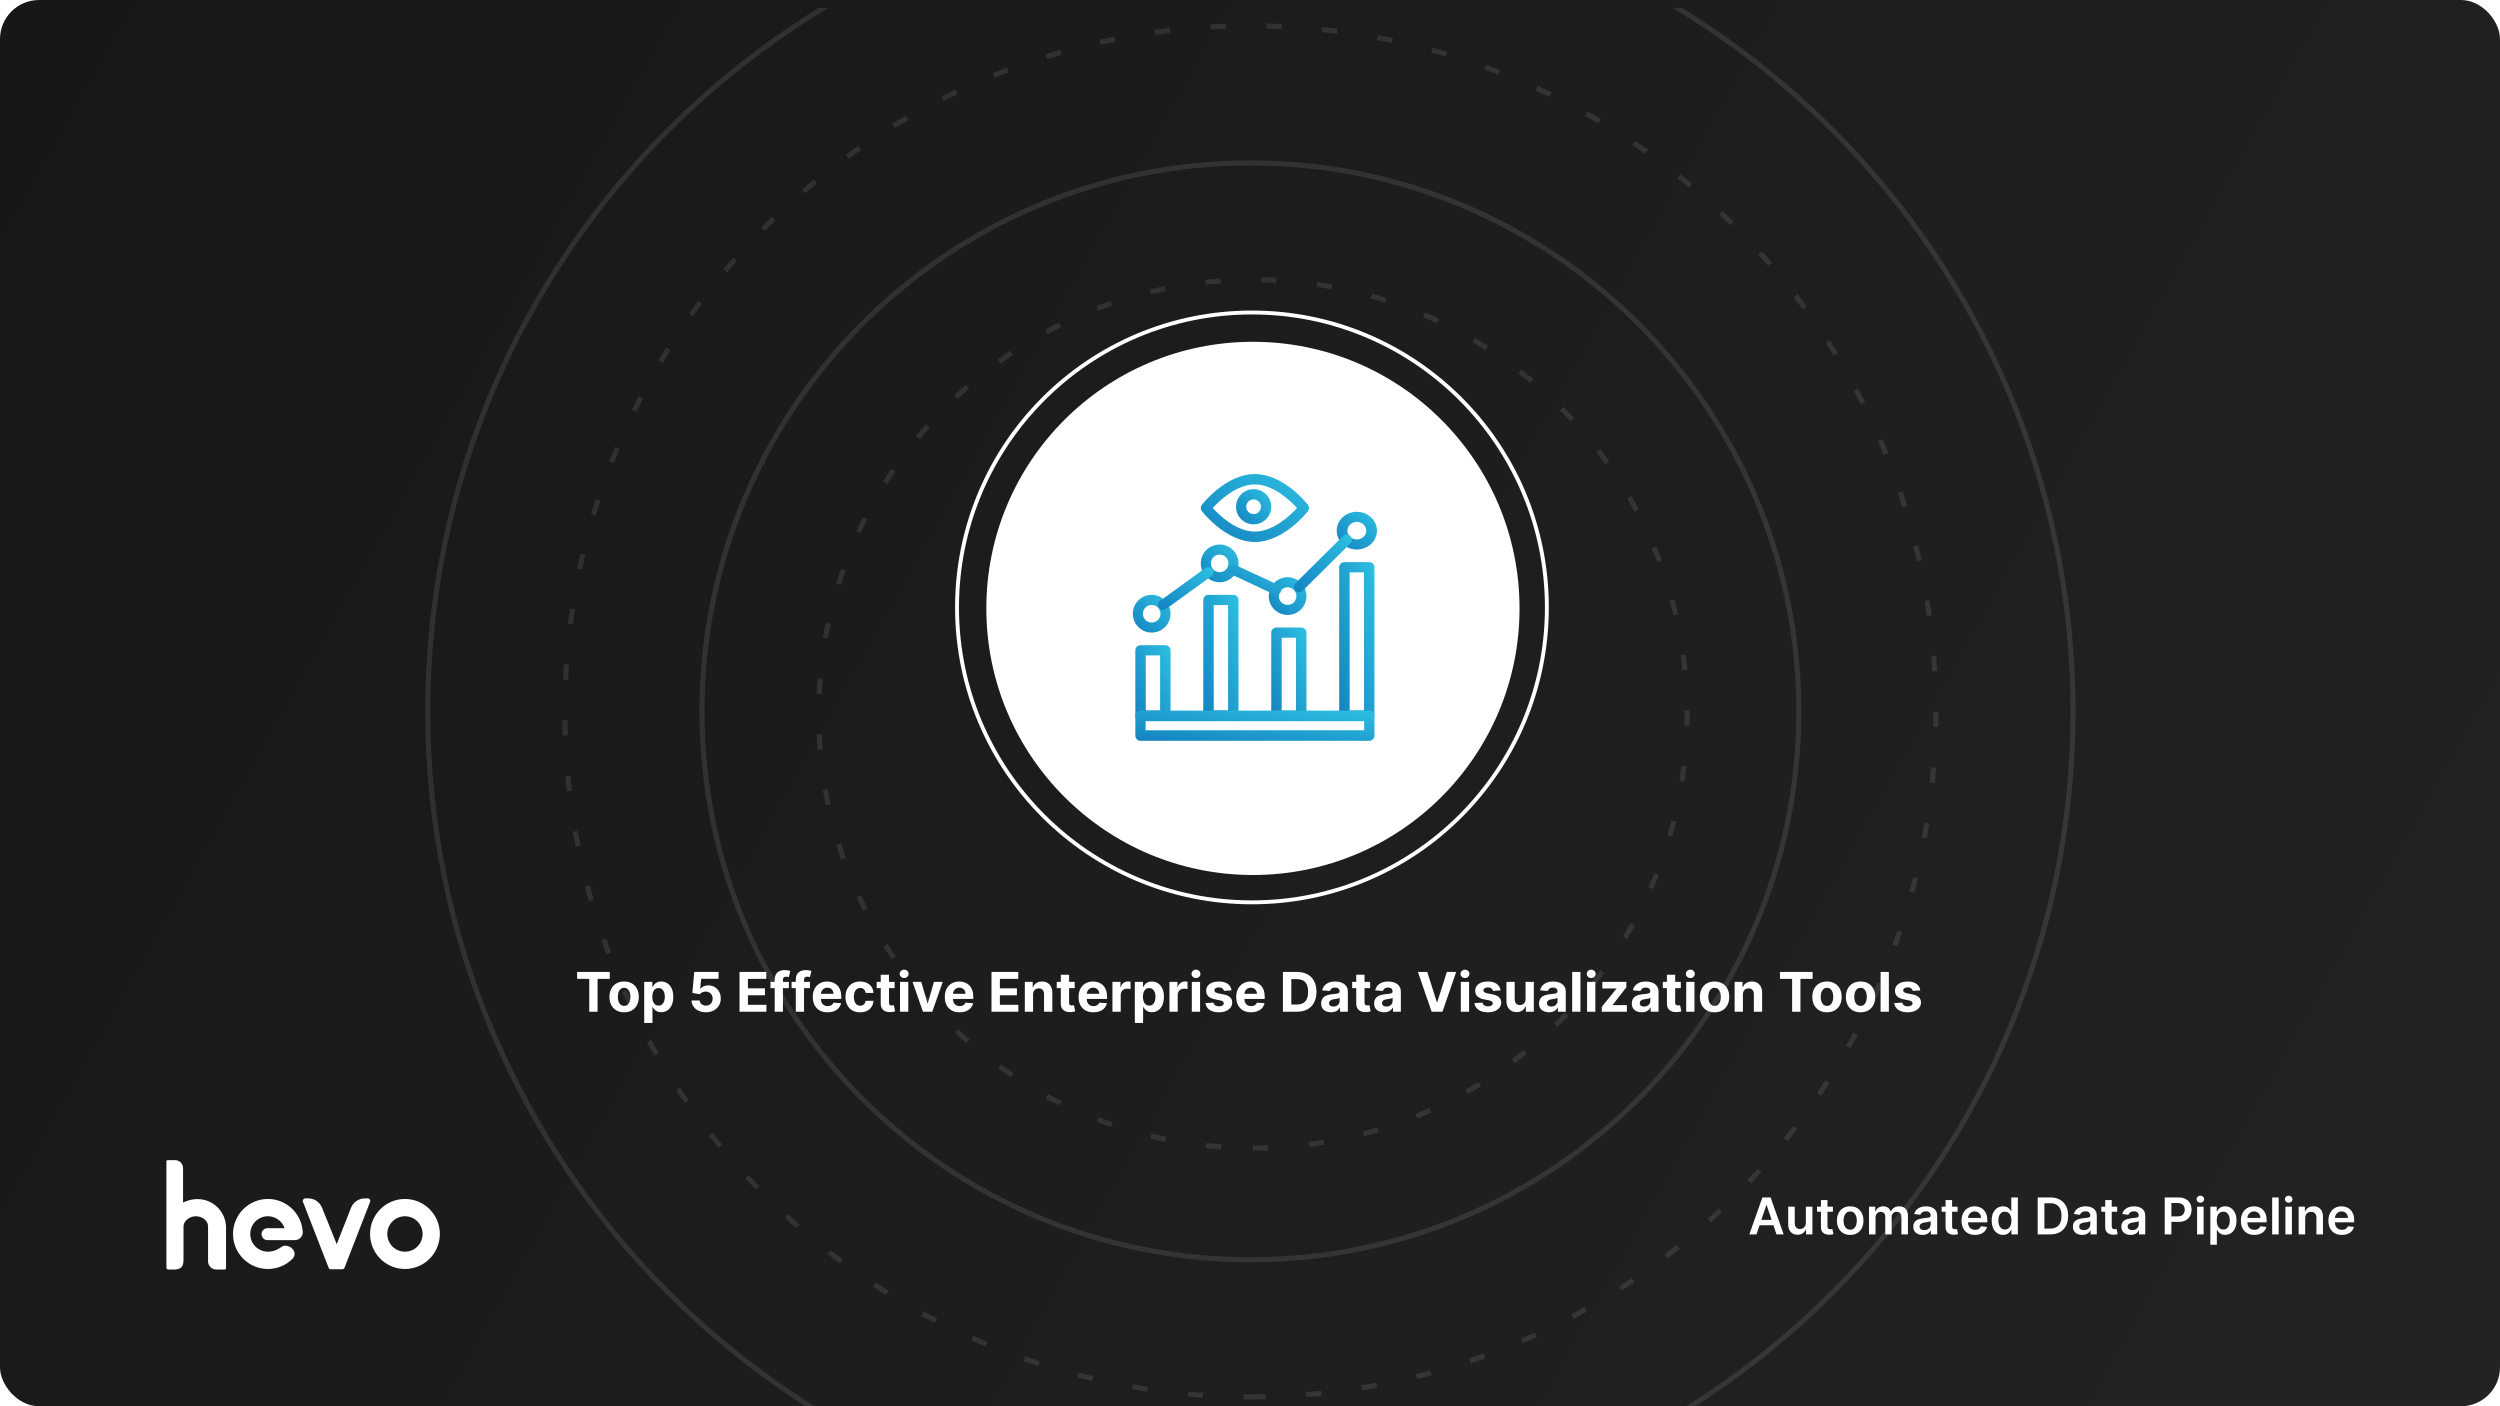 <?xml version="1.0"?>
<svg xmlns="http://www.w3.org/2000/svg" width="1280" height="720" viewBox="0 0 1280 720" fill="none">
<g clip-path="url(#clip0_21519_6229)">
<rect width="1280" height="720" rx="20" fill="white"/>
<rect width="1280" height="720" fill="url(#paint0_linear_21519_6229)"/>
<g clip-path="url(#clip1_21519_6229)" filter="url(#filter0_d_21519_6229)">
<path opacity="0.1" d="M640.2 781.4C872.822 781.4 1061.4 592.822 1061.4 360.2C1061.4 127.578 872.822 -61 640.2 -61C407.578 -61 219 127.578 219 360.2C219 592.822 407.578 781.4 640.2 781.4Z" stroke="white" stroke-width="2.6"/>
<path opacity="0.1" fill-rule="evenodd" clip-rule="evenodd" d="M640.2 711.2C834.052 711.2 991.2 554.052 991.2 360.2C991.2 166.348 834.052 9.2 640.2 9.2C446.348 9.2 289.2 166.348 289.2 360.2C289.2 554.052 446.348 711.2 640.2 711.2Z" stroke="white" stroke-width="2.6" stroke-dasharray="7.8 20.8"/>
<path opacity="0.1" d="M640.2 641C795.282 641 921 515.281 921 360.2C921 205.118 795.282 79.4 640.2 79.4C485.119 79.4 359.4 205.118 359.4 360.2C359.4 515.281 485.119 641 640.2 641Z" stroke="white" stroke-width="2.6"/>
<path opacity="0.1" fill-rule="evenodd" clip-rule="evenodd" d="M641.5 583.8C764.273 583.8 863.8 484.273 863.8 361.5C863.8 238.727 764.273 139.2 641.5 139.2C518.727 139.2 419.2 238.727 419.2 361.5C419.2 484.273 518.727 583.8 641.5 583.8Z" stroke="white" stroke-width="2.6" stroke-dasharray="7.8 20.8"/>
</g>
<circle cx="641" cy="311" r="151" stroke="white" stroke-width="2"/>
<circle cx="641.5" cy="311.5" r="136.5" fill="white"/>
<path d="M295.471 501.186V497.636H312.195V501.186H305.961V518H301.705V501.186H295.471ZM319.556 518.298C318.011 518.298 316.676 517.97 315.549 517.314C314.428 516.651 313.563 515.73 312.953 514.55C312.344 513.363 312.039 511.988 312.039 510.423C312.039 508.846 312.344 507.467 312.953 506.287C313.563 505.1 314.428 504.179 315.549 503.523C316.676 502.86 318.011 502.528 319.556 502.528C321.1 502.528 322.433 502.86 323.553 503.523C324.68 504.179 325.548 505.1 326.158 506.287C326.768 507.467 327.073 508.846 327.073 510.423C327.073 511.988 326.768 513.363 326.158 514.55C325.548 515.73 324.68 516.651 323.553 517.314C322.433 517.97 321.1 518.298 319.556 518.298ZM319.576 515.017C320.278 515.017 320.865 514.818 321.336 514.42C321.806 514.016 322.161 513.466 322.4 512.77C322.645 512.074 322.767 511.282 322.767 510.393C322.767 509.505 322.645 508.713 322.4 508.017C322.161 507.321 321.806 506.771 321.336 506.366C320.865 505.962 320.278 505.76 319.576 505.76C318.866 505.76 318.27 505.962 317.786 506.366C317.309 506.771 316.947 507.321 316.702 508.017C316.463 508.713 316.344 509.505 316.344 510.393C316.344 511.282 316.463 512.074 316.702 512.77C316.947 513.466 317.309 514.016 317.786 514.42C318.27 514.818 318.866 515.017 319.576 515.017ZM329.827 523.727V502.727H334.003V505.293H334.192C334.378 504.882 334.646 504.464 334.998 504.04C335.355 503.609 335.819 503.251 336.39 502.966C336.966 502.674 337.682 502.528 338.537 502.528C339.651 502.528 340.678 502.82 341.62 503.403C342.561 503.98 343.313 504.852 343.877 506.018C344.44 507.179 344.722 508.634 344.722 510.384C344.722 512.087 344.447 513.526 343.897 514.699C343.353 515.866 342.611 516.75 341.669 517.354C340.735 517.95 339.687 518.249 338.527 518.249C337.705 518.249 337.006 518.113 336.429 517.841C335.859 517.569 335.392 517.228 335.027 516.817C334.663 516.399 334.384 515.978 334.192 515.554H334.063V523.727H329.827ZM333.973 510.364C333.973 511.272 334.099 512.064 334.351 512.74C334.603 513.416 334.968 513.943 335.445 514.321C335.922 514.692 336.502 514.878 337.185 514.878C337.874 514.878 338.458 514.689 338.935 514.311C339.412 513.927 339.774 513.396 340.019 512.72C340.271 512.037 340.397 511.252 340.397 510.364C340.397 509.482 340.274 508.706 340.029 508.037C339.783 507.367 339.422 506.844 338.945 506.466C338.468 506.088 337.881 505.899 337.185 505.899C336.496 505.899 335.912 506.081 335.435 506.446C334.964 506.811 334.603 507.328 334.351 507.997C334.099 508.667 333.973 509.455 333.973 510.364ZM361.424 518.278C360.019 518.278 358.766 518.02 357.665 517.503C356.572 516.986 355.703 516.273 355.06 515.365C354.417 514.457 354.083 513.416 354.056 512.243H358.232C358.279 513.032 358.61 513.671 359.227 514.162C359.843 514.652 360.576 514.898 361.424 514.898C362.1 514.898 362.697 514.749 363.214 514.45C363.737 514.145 364.145 513.724 364.437 513.188C364.735 512.644 364.884 512.021 364.884 511.318C364.884 510.602 364.732 509.973 364.427 509.429C364.129 508.885 363.714 508.461 363.184 508.156C362.654 507.851 362.047 507.696 361.364 507.689C360.768 507.689 360.188 507.812 359.624 508.057C359.067 508.302 358.633 508.637 358.322 509.061L354.494 508.375L355.458 497.636H367.907V501.156H359.008L358.481 506.257H358.6C358.958 505.753 359.498 505.336 360.221 505.004C360.943 504.673 361.752 504.507 362.647 504.507C363.873 504.507 364.967 504.795 365.928 505.372C366.889 505.949 367.648 506.741 368.205 507.749C368.762 508.75 369.037 509.903 369.031 511.209C369.037 512.581 368.719 513.801 368.076 514.868C367.44 515.929 366.548 516.764 365.401 517.374C364.261 517.977 362.935 518.278 361.424 518.278ZM378.633 518V497.636H392.355V501.186H382.939V506.038H391.649V509.588H382.939V514.45H392.395V518H378.633ZM403.911 502.727V505.909H394.485V502.727H403.911ZM396.643 518V501.624C396.643 500.517 396.858 499.598 397.289 498.869C397.727 498.14 398.323 497.593 399.079 497.229C399.835 496.864 400.693 496.682 401.654 496.682C402.304 496.682 402.897 496.732 403.434 496.831C403.978 496.93 404.382 497.02 404.647 497.099L403.891 500.281C403.726 500.228 403.52 500.179 403.275 500.132C403.036 500.086 402.791 500.062 402.539 500.062C401.916 500.062 401.482 500.208 401.237 500.5C400.991 500.785 400.869 501.186 400.869 501.703V518H396.643ZM414.712 502.727V505.909H405.286V502.727H414.712ZM407.444 518V501.624C407.444 500.517 407.659 499.598 408.09 498.869C408.527 498.14 409.124 497.593 409.88 497.229C410.635 496.864 411.494 496.682 412.455 496.682C413.105 496.682 413.698 496.732 414.235 496.831C414.778 496.93 415.183 497.02 415.448 497.099L414.692 500.281C414.526 500.228 414.321 500.179 414.076 500.132C413.837 500.086 413.592 500.062 413.34 500.062C412.717 500.062 412.283 500.208 412.037 500.5C411.792 500.785 411.669 501.186 411.669 501.703V518H407.444ZM423.713 518.298C422.142 518.298 420.79 517.98 419.656 517.344C418.529 516.701 417.661 515.793 417.051 514.619C416.441 513.439 416.136 512.044 416.136 510.433C416.136 508.862 416.441 507.483 417.051 506.297C417.661 505.11 418.519 504.186 419.626 503.523C420.74 502.86 422.046 502.528 423.544 502.528C424.552 502.528 425.49 502.691 426.358 503.016C427.233 503.334 427.995 503.814 428.645 504.457C429.301 505.1 429.812 505.909 430.176 506.884C430.541 507.851 430.723 508.985 430.723 510.284V511.447H417.827V508.822H426.736C426.736 508.213 426.603 507.672 426.338 507.202C426.073 506.731 425.705 506.363 425.234 506.098C424.77 505.826 424.23 505.69 423.614 505.69C422.971 505.69 422.401 505.839 421.903 506.138C421.413 506.429 421.028 506.824 420.75 507.321C420.472 507.812 420.329 508.358 420.322 508.962V511.457C420.322 512.213 420.462 512.866 420.74 513.416C421.025 513.966 421.426 514.391 421.943 514.689C422.46 514.987 423.073 515.136 423.783 515.136C424.253 515.136 424.684 515.07 425.075 514.938C425.466 514.805 425.801 514.606 426.08 514.341C426.358 514.076 426.57 513.751 426.716 513.366L430.634 513.625C430.435 514.566 430.027 515.388 429.411 516.091C428.801 516.787 428.012 517.33 427.044 517.722C426.083 518.106 424.973 518.298 423.713 518.298ZM440.388 518.298C438.823 518.298 437.478 517.967 436.351 517.304C435.231 516.634 434.369 515.706 433.766 514.52C433.169 513.333 432.871 511.968 432.871 510.423C432.871 508.859 433.172 507.487 433.776 506.307C434.385 505.12 435.25 504.196 436.371 503.533C437.491 502.863 438.823 502.528 440.368 502.528C441.7 502.528 442.867 502.77 443.868 503.254C444.869 503.738 445.661 504.418 446.244 505.293C446.828 506.168 447.149 507.195 447.209 508.375H443.212C443.099 507.613 442.801 507 442.317 506.536C441.839 506.065 441.213 505.83 440.438 505.83C439.781 505.83 439.208 506.009 438.717 506.366C438.233 506.718 437.856 507.232 437.584 507.908C437.312 508.584 437.176 509.402 437.176 510.364C437.176 511.338 437.309 512.167 437.574 512.849C437.846 513.532 438.227 514.053 438.717 514.411C439.208 514.768 439.781 514.947 440.438 514.947C440.921 514.947 441.356 514.848 441.74 514.649C442.131 514.45 442.453 514.162 442.705 513.784C442.963 513.4 443.132 512.939 443.212 512.402H447.209C447.143 513.569 446.824 514.596 446.254 515.484C445.691 516.366 444.912 517.055 443.918 517.553C442.923 518.05 441.747 518.298 440.388 518.298ZM458.044 502.727V505.909H448.847V502.727H458.044ZM450.935 499.068H455.171V513.307C455.171 513.698 455.23 514.003 455.35 514.222C455.469 514.434 455.635 514.583 455.847 514.669C456.066 514.755 456.318 514.798 456.603 514.798C456.801 514.798 457 514.782 457.199 514.749C457.398 514.709 457.551 514.679 457.657 514.659L458.323 517.811C458.111 517.877 457.812 517.954 457.428 518.04C457.043 518.133 456.576 518.189 456.026 518.209C455.005 518.249 454.11 518.113 453.341 517.801C452.579 517.49 451.986 517.006 451.561 516.349C451.137 515.693 450.928 514.865 450.935 513.864V499.068ZM460.804 518V502.727H465.039V518H460.804ZM462.931 500.759C462.302 500.759 461.761 500.55 461.311 500.132C460.867 499.708 460.645 499.201 460.645 498.611C460.645 498.027 460.867 497.527 461.311 497.109C461.761 496.685 462.302 496.473 462.931 496.473C463.561 496.473 464.098 496.685 464.542 497.109C464.993 497.527 465.218 498.027 465.218 498.611C465.218 499.201 464.993 499.708 464.542 500.132C464.098 500.55 463.561 500.759 462.931 500.759ZM482.671 502.727L477.332 518H472.559L467.219 502.727H471.694L474.866 513.655H475.025L478.187 502.727H482.671ZM491.307 518.298C489.736 518.298 488.384 517.98 487.25 517.344C486.123 516.701 485.255 515.793 484.645 514.619C484.035 513.439 483.73 512.044 483.73 510.433C483.73 508.862 484.035 507.483 484.645 506.297C485.255 505.11 486.113 504.186 487.22 503.523C488.334 502.86 489.64 502.528 491.138 502.528C492.145 502.528 493.083 502.691 493.952 503.016C494.827 503.334 495.589 503.814 496.239 504.457C496.895 505.1 497.405 505.909 497.77 506.884C498.134 507.851 498.317 508.985 498.317 510.284V511.447H485.42V508.822H494.33C494.33 508.213 494.197 507.672 493.932 507.202C493.667 506.731 493.299 506.363 492.828 506.098C492.364 505.826 491.824 505.69 491.207 505.69C490.564 505.69 489.994 505.839 489.497 506.138C489.007 506.429 488.622 506.824 488.344 507.321C488.065 507.812 487.923 508.358 487.916 508.962V511.457C487.916 512.213 488.055 512.866 488.334 513.416C488.619 513.966 489.02 514.391 489.537 514.689C490.054 514.987 490.667 515.136 491.376 515.136C491.847 515.136 492.278 515.07 492.669 514.938C493.06 514.805 493.395 514.606 493.673 514.341C493.952 514.076 494.164 513.751 494.31 513.366L498.227 513.625C498.028 514.566 497.621 515.388 497.004 516.091C496.394 516.787 495.606 517.33 494.638 517.722C493.677 518.106 492.566 518.298 491.307 518.298ZM507.641 518V497.636H521.363V501.186H511.946V506.038H520.657V509.588H511.946V514.45H521.402V518H507.641ZM528.942 509.17V518H524.706V502.727H528.743V505.422H528.922C529.26 504.534 529.827 503.831 530.622 503.314C531.418 502.79 532.382 502.528 533.516 502.528C534.576 502.528 535.501 502.76 536.29 503.224C537.079 503.688 537.692 504.351 538.129 505.213C538.567 506.068 538.786 507.089 538.786 508.276V518H534.55V509.031C534.556 508.097 534.318 507.367 533.834 506.844C533.35 506.313 532.684 506.048 531.835 506.048C531.265 506.048 530.761 506.171 530.324 506.416C529.893 506.661 529.555 507.019 529.31 507.49C529.071 507.954 528.948 508.514 528.942 509.17ZM550.248 502.727V505.909H541.05V502.727H550.248ZM543.138 499.068H547.374V513.307C547.374 513.698 547.434 514.003 547.553 514.222C547.672 514.434 547.838 514.583 548.05 514.669C548.269 514.755 548.521 514.798 548.806 514.798C549.005 514.798 549.203 514.782 549.402 514.749C549.601 514.709 549.754 514.679 549.86 514.659L550.526 517.811C550.314 517.877 550.016 517.954 549.631 518.04C549.247 518.133 548.779 518.189 548.229 518.209C547.208 518.249 546.313 518.113 545.544 517.801C544.782 517.49 544.189 517.006 543.765 516.349C543.34 515.693 543.132 514.865 543.138 513.864V499.068ZM559.803 518.298C558.232 518.298 556.88 517.98 555.746 517.344C554.619 516.701 553.751 515.793 553.141 514.619C552.531 513.439 552.226 512.044 552.226 510.433C552.226 508.862 552.531 507.483 553.141 506.297C553.751 505.11 554.609 504.186 555.716 503.523C556.83 502.86 558.136 502.528 559.634 502.528C560.641 502.528 561.579 502.691 562.448 503.016C563.323 503.334 564.085 503.814 564.735 504.457C565.391 505.1 565.901 505.909 566.266 506.884C566.631 507.851 566.813 508.985 566.813 510.284V511.447H553.917V508.822H562.826C562.826 508.213 562.693 507.672 562.428 507.202C562.163 506.731 561.795 506.363 561.324 506.098C560.86 505.826 560.32 505.69 559.703 505.69C559.06 505.69 558.49 505.839 557.993 506.138C557.503 506.429 557.118 506.824 556.84 507.321C556.561 507.812 556.419 508.358 556.412 508.962V511.457C556.412 512.213 556.551 512.866 556.83 513.416C557.115 513.966 557.516 514.391 558.033 514.689C558.55 514.987 559.163 515.136 559.873 515.136C560.343 515.136 560.774 515.07 561.165 514.938C561.556 514.805 561.891 514.606 562.169 514.341C562.448 514.076 562.66 513.751 562.806 513.366L566.723 513.625C566.525 514.566 566.117 515.388 565.5 516.091C564.891 516.787 564.102 517.33 563.134 517.722C562.173 518.106 561.062 518.298 559.803 518.298ZM569.577 518V502.727H573.684V505.392H573.843C574.121 504.444 574.588 503.728 575.245 503.244C575.901 502.754 576.657 502.509 577.512 502.509C577.724 502.509 577.953 502.522 578.198 502.548C578.443 502.575 578.658 502.611 578.844 502.658V506.416C578.645 506.357 578.37 506.304 578.019 506.257C577.667 506.211 577.346 506.188 577.054 506.188C576.431 506.188 575.874 506.323 575.384 506.595C574.9 506.86 574.516 507.232 574.23 507.709C573.952 508.186 573.813 508.736 573.813 509.359V518H569.577ZM581.034 523.727V502.727H585.21V505.293H585.399C585.585 504.882 585.853 504.464 586.205 504.04C586.563 503.609 587.027 503.251 587.597 502.966C588.173 502.674 588.889 502.528 589.744 502.528C590.858 502.528 591.885 502.82 592.827 503.403C593.768 503.98 594.52 504.852 595.084 506.018C595.647 507.179 595.929 508.634 595.929 510.384C595.929 512.087 595.654 513.526 595.104 514.699C594.56 515.866 593.818 516.75 592.876 517.354C591.942 517.95 590.894 518.249 589.734 518.249C588.912 518.249 588.213 518.113 587.636 517.841C587.066 517.569 586.599 517.228 586.234 516.817C585.87 516.399 585.591 515.978 585.399 515.554H585.27V523.727H581.034ZM585.18 510.364C585.18 511.272 585.306 512.064 585.558 512.74C585.81 513.416 586.175 513.943 586.652 514.321C587.129 514.692 587.709 514.878 588.392 514.878C589.081 514.878 589.665 514.689 590.142 514.311C590.619 513.927 590.981 513.396 591.226 512.72C591.478 512.037 591.604 511.252 591.604 510.364C591.604 509.482 591.481 508.706 591.236 508.037C590.991 507.367 590.629 506.844 590.152 506.466C589.675 506.088 589.088 505.899 588.392 505.899C587.703 505.899 587.119 506.081 586.642 506.446C586.171 506.811 585.81 507.328 585.558 507.997C585.306 508.667 585.18 509.455 585.18 510.364ZM598.753 518V502.727H602.859V505.392H603.018C603.297 504.444 603.764 503.728 604.42 503.244C605.077 502.754 605.832 502.509 606.688 502.509C606.9 502.509 607.128 502.522 607.374 502.548C607.619 502.575 607.834 502.611 608.02 502.658V506.416C607.821 506.357 607.546 506.304 607.195 506.257C606.843 506.211 606.522 506.188 606.23 506.188C605.607 506.188 605.05 506.323 604.56 506.595C604.076 506.86 603.691 507.232 603.406 507.709C603.128 508.186 602.989 508.736 602.989 509.359V518H598.753ZM610.21 518V502.727H614.446V518H610.21ZM612.338 500.759C611.708 500.759 611.168 500.55 610.717 500.132C610.273 499.708 610.051 499.201 610.051 498.611C610.051 498.027 610.273 497.527 610.717 497.109C611.168 496.685 611.708 496.473 612.338 496.473C612.967 496.473 613.504 496.685 613.949 497.109C614.399 497.527 614.625 498.027 614.625 498.611C614.625 499.201 614.399 499.708 613.949 500.132C613.504 500.55 612.967 500.759 612.338 500.759ZM630.546 507.082L626.668 507.321C626.602 506.99 626.46 506.691 626.241 506.426C626.022 506.154 625.734 505.939 625.376 505.78C625.024 505.614 624.603 505.531 624.113 505.531C623.457 505.531 622.903 505.67 622.452 505.949C622.002 506.221 621.776 506.585 621.776 507.043C621.776 507.407 621.922 507.715 622.214 507.967C622.505 508.219 623.006 508.421 623.715 508.574L626.479 509.131C627.964 509.436 629.071 509.926 629.8 510.602C630.53 511.278 630.894 512.167 630.894 513.267C630.894 514.268 630.599 515.146 630.009 515.902C629.426 516.658 628.624 517.248 627.603 517.672C626.589 518.089 625.419 518.298 624.093 518.298C622.071 518.298 620.46 517.877 619.261 517.036C618.067 516.187 617.368 515.034 617.163 513.575L621.329 513.357C621.455 513.973 621.76 514.444 622.244 514.768C622.728 515.087 623.347 515.246 624.103 515.246C624.845 515.246 625.442 515.103 625.893 514.818C626.35 514.527 626.582 514.152 626.589 513.695C626.582 513.31 626.42 512.995 626.102 512.75C625.783 512.498 625.293 512.306 624.63 512.173L621.985 511.646C620.494 511.348 619.383 510.831 618.654 510.095C617.932 509.359 617.57 508.421 617.57 507.281C617.57 506.3 617.835 505.455 618.366 504.746C618.903 504.036 619.655 503.49 620.623 503.105C621.597 502.721 622.737 502.528 624.043 502.528C625.972 502.528 627.49 502.936 628.597 503.751C629.711 504.567 630.361 505.677 630.546 507.082ZM640.522 518.298C638.951 518.298 637.598 517.98 636.465 517.344C635.338 516.701 634.47 515.793 633.86 514.619C633.25 513.439 632.945 512.044 632.945 510.433C632.945 508.862 633.25 507.483 633.86 506.297C634.47 505.11 635.328 504.186 636.435 503.523C637.549 502.86 638.855 502.528 640.353 502.528C641.36 502.528 642.298 502.691 643.167 503.016C644.042 503.334 644.804 503.814 645.453 504.457C646.11 505.1 646.62 505.909 646.985 506.884C647.349 507.851 647.532 508.985 647.532 510.284V511.447H634.635V508.822H643.544C643.544 508.213 643.412 507.672 643.147 507.202C642.882 506.731 642.514 506.363 642.043 506.098C641.579 505.826 641.039 505.69 640.422 505.69C639.779 505.69 639.209 505.839 638.712 506.138C638.221 506.429 637.837 506.824 637.559 507.321C637.28 507.812 637.138 508.358 637.131 508.962V511.457C637.131 512.213 637.27 512.866 637.549 513.416C637.834 513.966 638.235 514.391 638.752 514.689C639.269 514.987 639.882 515.136 640.591 515.136C641.062 515.136 641.493 515.07 641.884 514.938C642.275 514.805 642.61 514.606 642.888 514.341C643.167 514.076 643.379 513.751 643.525 513.366L647.442 513.625C647.243 514.566 646.836 515.388 646.219 516.091C645.609 516.787 644.82 517.33 643.853 517.722C642.891 518.106 641.781 518.298 640.522 518.298ZM664.075 518H656.856V497.636H664.134C666.183 497.636 667.946 498.044 669.424 498.859C670.902 499.668 672.039 500.831 672.835 502.349C673.637 503.867 674.038 505.684 674.038 507.798C674.038 509.92 673.637 511.742 672.835 513.267C672.039 514.792 670.896 515.962 669.404 516.777C667.919 517.592 666.143 518 664.075 518ZM661.161 514.311H663.896C665.168 514.311 666.239 514.086 667.107 513.635C667.982 513.178 668.638 512.472 669.076 511.517C669.52 510.556 669.742 509.316 669.742 507.798C669.742 506.294 669.52 505.064 669.076 504.109C668.638 503.155 667.986 502.452 667.117 502.001C666.249 501.551 665.178 501.325 663.906 501.325H661.161V514.311ZM681.502 518.288C680.528 518.288 679.66 518.119 678.897 517.781C678.135 517.437 677.532 516.929 677.088 516.26C676.65 515.584 676.431 514.742 676.431 513.734C676.431 512.886 676.587 512.173 676.899 511.597C677.21 511.02 677.635 510.556 678.172 510.205C678.708 509.853 679.318 509.588 680.001 509.409C680.69 509.23 681.413 509.104 682.169 509.031C683.057 508.938 683.773 508.852 684.316 508.773C684.86 508.687 685.254 508.561 685.5 508.395C685.745 508.229 685.868 507.984 685.868 507.659V507.599C685.868 506.97 685.669 506.482 685.271 506.138C684.88 505.793 684.323 505.621 683.6 505.621C682.838 505.621 682.232 505.79 681.781 506.128C681.33 506.459 681.032 506.877 680.886 507.381L676.968 507.062C677.167 506.134 677.558 505.332 678.142 504.656C678.725 503.973 679.477 503.45 680.399 503.085C681.327 502.714 682.401 502.528 683.62 502.528C684.469 502.528 685.281 502.628 686.056 502.827C686.839 503.026 687.531 503.334 688.135 503.751C688.744 504.169 689.225 504.706 689.576 505.362C689.928 506.012 690.103 506.791 690.103 507.699V518H686.086V515.882H685.967C685.722 516.359 685.394 516.78 684.983 517.145C684.572 517.503 684.078 517.785 683.501 517.99C682.924 518.189 682.258 518.288 681.502 518.288ZM682.716 515.365C683.339 515.365 683.889 515.242 684.366 514.997C684.843 514.745 685.218 514.407 685.49 513.983C685.761 513.559 685.897 513.078 685.897 512.541V510.92C685.765 511.007 685.583 511.086 685.35 511.159C685.125 511.225 684.87 511.288 684.585 511.348C684.3 511.401 684.015 511.451 683.73 511.497C683.445 511.537 683.186 511.573 682.954 511.607C682.457 511.679 682.023 511.795 681.652 511.955C681.28 512.114 680.992 512.329 680.787 512.601C680.581 512.866 680.478 513.197 680.478 513.595C680.478 514.172 680.687 514.613 681.105 514.918C681.529 515.216 682.066 515.365 682.716 515.365ZM701.513 502.727V505.909H692.316V502.727H701.513ZM694.404 499.068H698.64V513.307C698.64 513.698 698.699 514.003 698.819 514.222C698.938 514.434 699.104 514.583 699.316 514.669C699.534 514.755 699.786 514.798 700.071 514.798C700.27 514.798 700.469 514.782 700.668 514.749C700.867 514.709 701.019 514.679 701.125 514.659L701.792 517.811C701.579 517.877 701.281 517.954 700.897 518.04C700.512 518.133 700.045 518.189 699.495 518.209C698.474 518.249 697.579 518.113 696.81 517.801C696.048 517.49 695.454 517.006 695.03 516.349C694.606 515.693 694.397 514.865 694.404 513.864V499.068ZM708.627 518.288C707.653 518.288 706.785 518.119 706.022 517.781C705.26 517.437 704.657 516.929 704.213 516.26C703.775 515.584 703.556 514.742 703.556 513.734C703.556 512.886 703.712 512.173 704.024 511.597C704.335 511.02 704.76 510.556 705.297 510.205C705.833 509.853 706.443 509.588 707.126 509.409C707.815 509.23 708.538 509.104 709.294 509.031C710.182 508.938 710.898 508.852 711.441 508.773C711.985 508.687 712.379 508.561 712.625 508.395C712.87 508.229 712.993 507.984 712.993 507.659V507.599C712.993 506.97 712.794 506.482 712.396 506.138C712.005 505.793 711.448 505.621 710.725 505.621C709.963 505.621 709.357 505.79 708.906 506.128C708.455 506.459 708.157 506.877 708.011 507.381L704.093 507.062C704.292 506.134 704.683 505.332 705.267 504.656C705.85 503.973 706.602 503.45 707.524 503.085C708.452 502.714 709.526 502.528 710.745 502.528C711.594 502.528 712.406 502.628 713.181 502.827C713.964 503.026 714.656 503.334 715.26 503.751C715.869 504.169 716.35 504.706 716.701 505.362C717.053 506.012 717.228 506.791 717.228 507.699V518H713.211V515.882H713.092C712.847 516.359 712.519 516.78 712.108 517.145C711.697 517.503 711.203 517.785 710.626 517.99C710.049 518.189 709.383 518.288 708.627 518.288ZM709.841 515.365C710.464 515.365 711.014 515.242 711.491 514.997C711.968 514.745 712.343 514.407 712.615 513.983C712.886 513.559 713.022 513.078 713.022 512.541V510.92C712.89 511.007 712.708 511.086 712.475 511.159C712.25 511.225 711.995 511.288 711.71 511.348C711.425 511.401 711.14 511.451 710.855 511.497C710.57 511.537 710.311 511.573 710.079 511.607C709.582 511.679 709.148 511.795 708.777 511.955C708.405 512.114 708.117 512.329 707.912 512.601C707.706 512.866 707.603 513.197 707.603 513.595C707.603 514.172 707.812 514.613 708.23 514.918C708.654 515.216 709.191 515.365 709.841 515.365ZM730.754 497.636L735.675 513.108H735.864L740.796 497.636H745.569L738.549 518H733.001L725.971 497.636H730.754ZM747.94 518V502.727H752.176V518H747.94ZM750.068 500.759C749.438 500.759 748.898 500.55 748.447 500.132C748.003 499.708 747.781 499.201 747.781 498.611C747.781 498.027 748.003 497.527 748.447 497.109C748.898 496.685 749.438 496.473 750.068 496.473C750.698 496.473 751.235 496.685 751.679 497.109C752.13 497.527 752.355 498.027 752.355 498.611C752.355 499.201 752.13 499.708 751.679 500.132C751.235 500.55 750.698 500.759 750.068 500.759ZM768.277 507.082L764.399 507.321C764.333 506.99 764.19 506.691 763.971 506.426C763.752 506.154 763.464 505.939 763.106 505.78C762.755 505.614 762.334 505.531 761.843 505.531C761.187 505.531 760.634 505.67 760.183 505.949C759.732 506.221 759.507 506.585 759.507 507.043C759.507 507.407 759.653 507.715 759.944 507.967C760.236 508.219 760.736 508.421 761.446 508.574L764.21 509.131C765.695 509.436 766.802 509.926 767.531 510.602C768.26 511.278 768.625 512.167 768.625 513.267C768.625 514.268 768.33 515.146 767.74 515.902C767.156 516.658 766.354 517.248 765.333 517.672C764.319 518.089 763.149 518.298 761.824 518.298C759.802 518.298 758.191 517.877 756.991 517.036C755.798 516.187 755.099 515.034 754.893 513.575L759.059 513.357C759.185 513.973 759.49 514.444 759.974 514.768C760.458 515.087 761.078 515.246 761.833 515.246C762.576 515.246 763.172 515.103 763.623 514.818C764.081 514.527 764.313 514.152 764.319 513.695C764.313 513.31 764.15 512.995 763.832 512.75C763.514 512.498 763.023 512.306 762.36 512.173L759.716 511.646C758.224 511.348 757.114 510.831 756.385 510.095C755.662 509.359 755.301 508.421 755.301 507.281C755.301 506.3 755.566 505.455 756.096 504.746C756.633 504.036 757.386 503.49 758.353 503.105C759.328 502.721 760.468 502.528 761.774 502.528C763.703 502.528 765.221 502.936 766.328 503.751C767.441 504.567 768.091 505.677 768.277 507.082ZM781.086 511.497V502.727H785.322V518H781.255V515.226H781.096C780.751 516.121 780.178 516.84 779.376 517.384C778.58 517.927 777.609 518.199 776.462 518.199C775.442 518.199 774.543 517.967 773.768 517.503C772.992 517.039 772.386 516.379 771.948 515.524C771.517 514.669 771.299 513.645 771.292 512.452V502.727H775.528V511.696C775.534 512.598 775.776 513.31 776.254 513.834C776.731 514.357 777.371 514.619 778.173 514.619C778.683 514.619 779.16 514.503 779.604 514.271C780.049 514.033 780.406 513.681 780.678 513.217C780.957 512.753 781.093 512.18 781.086 511.497ZM793.065 518.288C792.091 518.288 791.222 518.119 790.46 517.781C789.698 517.437 789.094 516.929 788.65 516.26C788.213 515.584 787.994 514.742 787.994 513.734C787.994 512.886 788.15 512.173 788.461 511.597C788.773 511.02 789.197 510.556 789.734 510.205C790.271 509.853 790.881 509.588 791.564 509.409C792.253 509.23 792.975 509.104 793.731 509.031C794.619 508.938 795.335 508.852 795.879 508.773C796.422 508.687 796.817 508.561 797.062 508.395C797.307 508.229 797.43 507.984 797.43 507.659V507.599C797.43 506.97 797.231 506.482 796.833 506.138C796.442 505.793 795.886 505.621 795.163 505.621C794.401 505.621 793.794 505.79 793.343 506.128C792.893 506.459 792.594 506.877 792.449 507.381L788.531 507.062C788.73 506.134 789.121 505.332 789.704 504.656C790.288 503.973 791.04 503.45 791.961 503.085C792.889 502.714 793.963 502.528 795.183 502.528C796.031 502.528 796.843 502.628 797.619 502.827C798.401 503.026 799.094 503.334 799.697 503.751C800.307 504.169 800.788 504.706 801.139 505.362C801.49 506.012 801.666 506.791 801.666 507.699V518H797.649V515.882H797.529C797.284 516.359 796.956 516.78 796.545 517.145C796.134 517.503 795.64 517.785 795.064 517.99C794.487 518.189 793.821 518.288 793.065 518.288ZM794.278 515.365C794.901 515.365 795.451 515.242 795.929 514.997C796.406 514.745 796.78 514.407 797.052 513.983C797.324 513.559 797.46 513.078 797.46 512.541V510.92C797.327 511.007 797.145 511.086 796.913 511.159C796.688 511.225 796.432 511.288 796.147 511.348C795.862 511.401 795.577 511.451 795.292 511.497C795.007 511.537 794.749 511.573 794.517 511.607C794.02 511.679 793.585 511.795 793.214 511.955C792.843 512.114 792.555 512.329 792.349 512.601C792.144 512.866 792.041 513.197 792.041 513.595C792.041 514.172 792.25 514.613 792.667 514.918C793.092 515.216 793.628 515.365 794.278 515.365ZM809.188 497.636V518H804.952V497.636H809.188ZM812.581 518V502.727H816.817V518H812.581ZM814.709 500.759C814.079 500.759 813.539 500.55 813.088 500.132C812.644 499.708 812.422 499.201 812.422 498.611C812.422 498.027 812.644 497.527 813.088 497.109C813.539 496.685 814.079 496.473 814.709 496.473C815.339 496.473 815.875 496.685 816.32 497.109C816.77 497.527 816.996 498.027 816.996 498.611C816.996 499.201 816.77 499.708 816.32 500.132C815.875 500.55 815.339 500.759 814.709 500.759ZM820.13 518V515.474L827.608 506.217V506.108H820.389V502.727H832.708V505.482L825.689 514.51V514.619H832.967V518H820.13ZM840.561 518.288C839.587 518.288 838.718 518.119 837.956 517.781C837.194 517.437 836.59 516.929 836.146 516.26C835.709 515.584 835.49 514.742 835.49 513.734C835.49 512.886 835.646 512.173 835.957 511.597C836.269 511.02 836.693 510.556 837.23 510.205C837.767 509.853 838.377 509.588 839.06 509.409C839.749 509.23 840.472 509.104 841.227 509.031C842.116 508.938 842.831 508.852 843.375 508.773C843.919 508.687 844.313 508.561 844.558 508.395C844.804 508.229 844.926 507.984 844.926 507.659V507.599C844.926 506.97 844.727 506.482 844.33 506.138C843.938 505.793 843.382 505.621 842.659 505.621C841.897 505.621 841.29 505.79 840.839 506.128C840.389 506.459 840.09 506.877 839.945 507.381L836.027 507.062C836.226 506.134 836.617 505.332 837.2 504.656C837.784 503.973 838.536 503.45 839.457 503.085C840.385 502.714 841.459 502.528 842.679 502.528C843.527 502.528 844.339 502.628 845.115 502.827C845.897 503.026 846.59 503.334 847.193 503.751C847.803 504.169 848.284 504.706 848.635 505.362C848.986 506.012 849.162 506.791 849.162 507.699V518H845.145V515.882H845.026C844.78 516.359 844.452 516.78 844.041 517.145C843.63 517.503 843.136 517.785 842.56 517.99C841.983 518.189 841.317 518.288 840.561 518.288ZM841.774 515.365C842.397 515.365 842.947 515.242 843.425 514.997C843.902 514.745 844.277 514.407 844.548 513.983C844.82 513.559 844.956 513.078 844.956 512.541V510.92C844.823 511.007 844.641 511.086 844.409 511.159C844.184 511.225 843.929 511.288 843.643 511.348C843.358 511.401 843.073 511.451 842.788 511.497C842.503 511.537 842.245 511.573 842.013 511.607C841.516 511.679 841.081 511.795 840.71 511.955C840.339 512.114 840.051 512.329 839.845 512.601C839.64 512.866 839.537 513.197 839.537 513.595C839.537 514.172 839.746 514.613 840.163 514.918C840.588 515.216 841.125 515.365 841.774 515.365ZM860.572 502.727V505.909H851.374V502.727H860.572ZM853.462 499.068H857.698V513.307C857.698 513.698 857.758 514.003 857.877 514.222C857.996 514.434 858.162 514.583 858.374 514.669C858.593 514.755 858.845 514.798 859.13 514.798C859.329 514.798 859.528 514.782 859.727 514.749C859.925 514.709 860.078 514.679 860.184 514.659L860.85 517.811C860.638 517.877 860.34 517.954 859.955 518.04C859.571 518.133 859.103 518.189 858.553 518.209C857.532 518.249 856.638 518.113 855.869 517.801C855.106 517.49 854.513 517.006 854.089 516.349C853.665 515.693 853.456 514.865 853.462 513.864V499.068ZM863.331 518V502.727H867.567V518H863.331ZM865.459 500.759C864.829 500.759 864.289 500.55 863.838 500.132C863.394 499.708 863.172 499.201 863.172 498.611C863.172 498.027 863.394 497.527 863.838 497.109C864.289 496.685 864.829 496.473 865.459 496.473C866.089 496.473 866.625 496.685 867.07 497.109C867.52 497.527 867.746 498.027 867.746 498.611C867.746 499.201 867.52 499.708 867.07 500.132C866.625 500.55 866.089 500.759 865.459 500.759ZM877.86 518.298C876.316 518.298 874.98 517.97 873.853 517.314C872.733 516.651 871.868 515.73 871.258 514.55C870.648 513.363 870.343 511.988 870.343 510.423C870.343 508.846 870.648 507.467 871.258 506.287C871.868 505.1 872.733 504.179 873.853 503.523C874.98 502.86 876.316 502.528 877.86 502.528C879.405 502.528 880.737 502.86 881.858 503.523C882.984 504.179 883.853 505.1 884.463 506.287C885.073 507.467 885.377 508.846 885.377 510.423C885.377 511.988 885.073 513.363 884.463 514.55C883.853 515.73 882.984 516.651 881.858 517.314C880.737 517.97 879.405 518.298 877.86 518.298ZM877.88 515.017C878.583 515.017 879.17 514.818 879.64 514.42C880.111 514.016 880.466 513.466 880.704 512.77C880.949 512.074 881.072 511.282 881.072 510.393C881.072 509.505 880.949 508.713 880.704 508.017C880.466 507.321 880.111 506.771 879.64 506.366C879.17 505.962 878.583 505.76 877.88 505.76C877.171 505.76 876.574 505.962 876.091 506.366C875.613 506.771 875.252 507.321 875.007 508.017C874.768 508.713 874.649 509.505 874.649 510.393C874.649 511.282 874.768 512.074 875.007 512.77C875.252 513.466 875.613 514.016 876.091 514.42C876.574 514.818 877.171 515.017 877.88 515.017ZM892.368 509.17V518H888.132V502.727H892.169V505.422H892.348C892.686 504.534 893.252 503.831 894.048 503.314C894.843 502.79 895.808 502.528 896.941 502.528C898.002 502.528 898.927 502.76 899.716 503.224C900.504 503.688 901.118 504.351 901.555 505.213C901.993 506.068 902.211 507.089 902.211 508.276V518H897.975V509.031C897.982 508.097 897.743 507.367 897.26 506.844C896.776 506.313 896.109 506.048 895.261 506.048C894.691 506.048 894.187 506.171 893.75 506.416C893.319 506.661 892.981 507.019 892.735 507.49C892.497 507.954 892.374 508.514 892.368 509.17ZM911.334 501.186V497.636H928.059V501.186H921.824V518H917.569V501.186H911.334ZM935.419 518.298C933.875 518.298 932.539 517.97 931.412 517.314C930.292 516.651 929.427 515.73 928.817 514.55C928.207 513.363 927.902 511.988 927.902 510.423C927.902 508.846 928.207 507.467 928.817 506.287C929.427 505.1 930.292 504.179 931.412 503.523C932.539 502.86 933.875 502.528 935.419 502.528C936.964 502.528 938.296 502.86 939.416 503.523C940.543 504.179 941.411 505.1 942.021 506.287C942.631 507.467 942.936 508.846 942.936 510.423C942.936 511.988 942.631 513.363 942.021 514.55C941.411 515.73 940.543 516.651 939.416 517.314C938.296 517.97 936.964 518.298 935.419 518.298ZM935.439 515.017C936.142 515.017 936.728 514.818 937.199 514.42C937.67 514.016 938.024 513.466 938.263 512.77C938.508 512.074 938.631 511.282 938.631 510.393C938.631 509.505 938.508 508.713 938.263 508.017C938.024 507.321 937.67 506.771 937.199 506.366C936.728 505.962 936.142 505.76 935.439 505.76C934.73 505.76 934.133 505.962 933.649 506.366C933.172 506.771 932.811 507.321 932.565 508.017C932.327 508.713 932.207 509.505 932.207 510.393C932.207 511.282 932.327 512.074 932.565 512.77C932.811 513.466 933.172 514.016 933.649 514.42C934.133 514.818 934.73 515.017 935.439 515.017ZM952.591 518.298C951.046 518.298 949.711 517.97 948.584 517.314C947.464 516.651 946.598 515.73 945.989 514.55C945.379 513.363 945.074 511.988 945.074 510.423C945.074 508.846 945.379 507.467 945.989 506.287C946.598 505.1 947.464 504.179 948.584 503.523C949.711 502.86 951.046 502.528 952.591 502.528C954.135 502.528 955.468 502.86 956.588 503.523C957.715 504.179 958.583 505.1 959.193 506.287C959.803 507.467 960.108 508.846 960.108 510.423C960.108 511.988 959.803 513.363 959.193 514.55C958.583 515.73 957.715 516.651 956.588 517.314C955.468 517.97 954.135 518.298 952.591 518.298ZM952.611 515.017C953.313 515.017 953.9 514.818 954.371 514.42C954.841 514.016 955.196 513.466 955.435 512.77C955.68 512.074 955.803 511.282 955.803 510.393C955.803 509.505 955.68 508.713 955.435 508.017C955.196 507.321 954.841 506.771 954.371 506.366C953.9 505.962 953.313 505.76 952.611 505.76C951.902 505.76 951.305 505.962 950.821 506.366C950.344 506.771 949.982 507.321 949.737 508.017C949.499 508.713 949.379 509.505 949.379 510.393C949.379 511.282 949.499 512.074 949.737 512.77C949.982 513.466 950.344 514.016 950.821 514.42C951.305 514.818 951.902 515.017 952.611 515.017ZM967.098 497.636V518H962.862V497.636H967.098ZM983.199 507.082L979.321 507.321C979.254 506.99 979.112 506.691 978.893 506.426C978.674 506.154 978.386 505.939 978.028 505.78C977.677 505.614 977.256 505.531 976.765 505.531C976.109 505.531 975.556 505.67 975.105 505.949C974.654 506.221 974.429 506.585 974.429 507.043C974.429 507.407 974.574 507.715 974.866 507.967C975.158 508.219 975.658 508.421 976.368 508.574L979.132 509.131C980.617 509.436 981.724 509.926 982.453 510.602C983.182 511.278 983.547 512.167 983.547 513.267C983.547 514.268 983.252 515.146 982.662 515.902C982.078 516.658 981.276 517.248 980.255 517.672C979.241 518.089 978.071 518.298 976.745 518.298C974.724 518.298 973.113 517.877 971.913 517.036C970.72 516.187 970.02 515.034 969.815 513.575L973.981 513.357C974.107 513.973 974.412 514.444 974.896 514.768C975.38 515.087 976 515.246 976.755 515.246C977.498 515.246 978.094 515.103 978.545 514.818C979.002 514.527 979.234 514.152 979.241 513.695C979.234 513.31 979.072 512.995 978.754 512.75C978.436 512.498 977.945 512.306 977.282 512.173L974.637 511.646C973.146 511.348 972.036 510.831 971.306 510.095C970.584 509.359 970.223 508.421 970.223 507.281C970.223 506.3 970.488 505.455 971.018 504.746C971.555 504.036 972.307 503.49 973.275 503.105C974.25 502.721 975.39 502.528 976.696 502.528C978.625 502.528 980.143 502.936 981.25 503.751C982.363 504.567 983.013 505.677 983.199 507.082Z" fill="white"/>
<path d="M899.327 632H895.67L902.327 613.091H906.556L913.222 632H909.566L904.515 616.969H904.368L899.327 632ZM899.447 624.586H909.418V627.337H899.447V624.586ZM924.604 626.036V617.818H927.946V632H924.706V629.479H924.558C924.238 630.273 923.712 630.923 922.979 631.428C922.253 631.932 921.357 632.185 920.292 632.185C919.363 632.185 918.541 631.978 917.827 631.566C917.119 631.147 916.565 630.541 916.165 629.747C915.765 628.947 915.565 627.981 915.565 626.848V617.818H918.907V626.331C918.907 627.23 919.154 627.944 919.646 628.473C920.138 629.002 920.785 629.267 921.585 629.267C922.077 629.267 922.554 629.147 923.016 628.907C923.478 628.667 923.856 628.31 924.152 627.836C924.453 627.356 924.604 626.756 924.604 626.036ZM938.465 617.818V620.403H930.312V617.818H938.465ZM932.325 614.42H935.667V627.734C935.667 628.184 935.735 628.528 935.871 628.768C936.012 629.002 936.197 629.162 936.425 629.249C936.652 629.335 936.905 629.378 937.182 629.378C937.391 629.378 937.582 629.362 937.754 629.332C937.933 629.301 938.068 629.273 938.16 629.249L938.724 631.862C938.545 631.923 938.29 631.991 937.957 632.065C937.631 632.138 937.231 632.182 936.757 632.194C935.92 632.219 935.166 632.092 934.495 631.815C933.824 631.532 933.291 631.095 932.898 630.504C932.51 629.913 932.319 629.175 932.325 628.288V614.42ZM947.294 632.277C945.909 632.277 944.709 631.972 943.693 631.363C942.678 630.754 941.89 629.901 941.33 628.805C940.776 627.71 940.499 626.429 940.499 624.964C940.499 623.5 940.776 622.216 941.33 621.114C941.89 620.013 942.678 619.157 943.693 618.548C944.709 617.938 945.909 617.634 947.294 617.634C948.679 617.634 949.879 617.938 950.895 618.548C951.911 619.157 952.695 620.013 953.249 621.114C953.809 622.216 954.089 623.5 954.089 624.964C954.089 626.429 953.809 627.71 953.249 628.805C952.695 629.901 951.911 630.754 950.895 631.363C949.879 631.972 948.679 632.277 947.294 632.277ZM947.312 629.599C948.063 629.599 948.691 629.393 949.196 628.981C949.701 628.562 950.076 628.002 950.322 627.3C950.575 626.599 950.701 625.817 950.701 624.955C950.701 624.087 950.575 623.303 950.322 622.601C950.076 621.893 949.701 621.33 949.196 620.911C948.691 620.493 948.063 620.283 947.312 620.283C946.543 620.283 945.903 620.493 945.392 620.911C944.887 621.33 944.509 621.893 944.256 622.601C944.01 623.303 943.887 624.087 943.887 624.955C943.887 625.817 944.01 626.599 944.256 627.3C944.509 628.002 944.887 628.562 945.392 628.981C945.903 629.393 946.543 629.599 947.312 629.599ZM956.926 632V617.818H960.121V620.228H960.287C960.583 619.415 961.072 618.781 961.755 618.326C962.438 617.864 963.254 617.634 964.202 617.634C965.162 617.634 965.972 617.867 966.63 618.335C967.295 618.797 967.763 619.428 968.034 620.228H968.181C968.495 619.44 969.025 618.812 969.769 618.344C970.52 617.871 971.41 617.634 972.438 617.634C973.743 617.634 974.807 618.046 975.632 618.871C976.457 619.696 976.869 620.899 976.869 622.481V632H973.518V622.998C973.518 622.118 973.284 621.474 972.816 621.068C972.348 620.656 971.776 620.45 971.099 620.45C970.293 620.45 969.662 620.702 969.206 621.207C968.757 621.705 968.532 622.355 968.532 623.155V632H965.254V622.859C965.254 622.127 965.033 621.542 964.59 621.105C964.153 620.668 963.58 620.45 962.872 620.45C962.392 620.45 961.955 620.573 961.561 620.819C961.167 621.059 960.853 621.401 960.619 621.844C960.386 622.281 960.269 622.792 960.269 623.376V632H956.926ZM984.341 632.286C983.443 632.286 982.633 632.126 981.913 631.806C981.199 631.48 980.633 631 980.214 630.366C979.802 629.732 979.596 628.95 979.596 628.021C979.596 627.22 979.743 626.559 980.039 626.036C980.334 625.512 980.737 625.094 981.248 624.78C981.759 624.466 982.335 624.229 982.975 624.069C983.621 623.903 984.289 623.783 984.978 623.709C985.809 623.623 986.483 623.546 987 623.478C987.517 623.404 987.893 623.293 988.127 623.146C988.367 622.992 988.487 622.755 988.487 622.435V622.379C988.487 621.684 988.281 621.145 987.868 620.763C987.456 620.382 986.862 620.191 986.086 620.191C985.268 620.191 984.618 620.37 984.138 620.727C983.664 621.084 983.344 621.505 983.178 621.991L980.057 621.548C980.303 620.687 980.71 619.966 981.276 619.388C981.842 618.803 982.535 618.366 983.353 618.077C984.172 617.781 985.077 617.634 986.068 617.634C986.751 617.634 987.431 617.714 988.108 617.874C988.785 618.034 989.404 618.298 989.964 618.668C990.524 619.031 990.974 619.526 991.312 620.154C991.657 620.782 991.829 621.567 991.829 622.509V632H988.616V630.052H988.505C988.302 630.446 988.016 630.815 987.647 631.16C987.283 631.498 986.825 631.772 986.271 631.982C985.723 632.185 985.08 632.286 984.341 632.286ZM985.209 629.83C985.88 629.83 986.462 629.698 986.954 629.433C987.447 629.162 987.825 628.805 988.09 628.362C988.361 627.919 988.496 627.436 988.496 626.913V625.241C988.391 625.328 988.213 625.408 987.961 625.482C987.714 625.555 987.437 625.62 987.13 625.675C986.822 625.731 986.517 625.78 986.216 625.823C985.914 625.866 985.652 625.903 985.431 625.934C984.932 626.002 984.486 626.112 984.092 626.266C983.698 626.42 983.387 626.636 983.159 626.913C982.932 627.183 982.818 627.534 982.818 627.965C982.818 628.581 983.042 629.045 983.492 629.359C983.941 629.673 984.514 629.83 985.209 629.83ZM1002.27 617.818V620.403H994.119V617.818H1002.27ZM996.132 614.42H999.474V627.734C999.474 628.184 999.542 628.528 999.677 628.768C999.819 629.002 1000 629.162 1000.23 629.249C1000.46 629.335 1000.71 629.378 1000.99 629.378C1001.2 629.378 1001.39 629.362 1001.56 629.332C1001.74 629.301 1001.87 629.273 1001.97 629.249L1002.53 631.862C1002.35 631.923 1002.1 631.991 1001.76 632.065C1001.44 632.138 1001.04 632.182 1000.56 632.194C999.726 632.219 998.972 632.092 998.301 631.815C997.631 631.532 997.098 631.095 996.704 630.504C996.316 629.913 996.126 629.175 996.132 628.288V614.42ZM1011.19 632.277C1009.77 632.277 1008.54 631.982 1007.51 631.391C1006.48 630.794 1005.69 629.95 1005.14 628.861C1004.58 627.765 1004.31 626.476 1004.31 624.992C1004.31 623.533 1004.58 622.253 1005.14 621.151C1005.7 620.043 1006.48 619.182 1007.48 618.566C1008.48 617.944 1009.66 617.634 1011.02 617.634C1011.89 617.634 1012.72 617.775 1013.49 618.058C1014.27 618.335 1014.96 618.766 1015.56 619.351C1016.16 619.936 1016.64 620.68 1016.98 621.585C1017.33 622.484 1017.5 623.555 1017.5 624.798V625.823H1005.87V623.57H1014.3C1014.29 622.93 1014.15 622.361 1013.88 621.862C1013.61 621.357 1013.23 620.96 1012.74 620.671C1012.26 620.382 1011.7 620.237 1011.06 620.237C1010.38 620.237 1009.78 620.403 1009.26 620.736C1008.75 621.062 1008.34 621.493 1008.05 622.028C1007.77 622.558 1007.63 623.139 1007.62 623.773V625.74C1007.62 626.565 1007.77 627.273 1008.07 627.864C1008.37 628.448 1008.8 628.898 1009.34 629.212C1009.88 629.519 1010.51 629.673 1011.24 629.673C1011.73 629.673 1012.17 629.606 1012.56 629.47C1012.95 629.329 1013.3 629.122 1013.58 628.852C1013.87 628.581 1014.09 628.245 1014.24 627.845L1017.36 628.196C1017.16 629.021 1016.79 629.741 1016.23 630.357C1015.69 630.966 1014.98 631.44 1014.13 631.778C1013.27 632.111 1012.29 632.277 1011.19 632.277ZM1025.59 632.249C1024.48 632.249 1023.48 631.963 1022.6 631.391C1021.72 630.818 1021.02 629.987 1020.51 628.898C1020 627.808 1019.75 626.485 1019.75 624.928C1019.75 623.352 1020 622.022 1020.52 620.939C1021.04 619.849 1021.75 619.028 1022.63 618.474C1023.52 617.914 1024.51 617.634 1025.6 617.634C1026.43 617.634 1027.11 617.775 1027.65 618.058C1028.18 618.335 1028.61 618.671 1028.92 619.065C1029.24 619.452 1029.48 619.819 1029.65 620.163H1029.79V613.091H1033.14V632H1029.86V629.766H1029.65C1029.48 630.11 1029.23 630.477 1028.9 630.864C1028.58 631.246 1028.15 631.572 1027.61 631.843C1027.08 632.114 1026.4 632.249 1025.59 632.249ZM1026.52 629.507C1027.23 629.507 1027.83 629.316 1028.33 628.935C1028.83 628.547 1029.21 628.008 1029.47 627.319C1029.73 626.629 1029.86 625.826 1029.86 624.909C1029.86 623.992 1029.73 623.195 1029.47 622.518C1029.21 621.841 1028.84 621.314 1028.34 620.939C1027.85 620.563 1027.24 620.376 1026.52 620.376C1025.78 620.376 1025.16 620.57 1024.66 620.957C1024.16 621.345 1023.78 621.881 1023.53 622.564C1023.28 623.247 1023.15 624.029 1023.15 624.909C1023.15 625.795 1023.28 626.586 1023.53 627.282C1023.79 627.971 1024.17 628.516 1024.67 628.916C1025.17 629.31 1025.79 629.507 1026.52 629.507ZM1049.71 632H1043.3V613.091H1049.84C1051.71 613.091 1053.33 613.469 1054.68 614.227C1056.03 614.978 1057.07 616.058 1057.8 617.467C1058.52 618.877 1058.89 620.563 1058.89 622.527C1058.89 624.497 1058.52 626.189 1057.79 627.605C1057.06 629.021 1056.01 630.107 1054.64 630.864C1053.27 631.621 1051.63 632 1049.71 632ZM1046.73 629.036H1049.54C1050.86 629.036 1051.96 628.796 1052.84 628.316C1053.72 627.83 1054.38 627.107 1054.82 626.146C1055.27 625.18 1055.49 623.973 1055.49 622.527C1055.49 621.08 1055.27 619.88 1054.82 618.926C1054.38 617.966 1053.72 617.249 1052.86 616.775C1051.99 616.295 1050.92 616.055 1049.64 616.055H1046.73V629.036ZM1066.07 632.286C1065.18 632.286 1064.37 632.126 1063.65 631.806C1062.93 631.48 1062.37 631 1061.95 630.366C1061.53 629.732 1061.33 628.95 1061.33 628.021C1061.33 627.22 1061.48 626.559 1061.77 626.036C1062.07 625.512 1062.47 625.094 1062.98 624.78C1063.49 624.466 1064.07 624.229 1064.71 624.069C1065.35 623.903 1066.02 623.783 1066.71 623.709C1067.54 623.623 1068.22 623.546 1068.73 623.478C1069.25 623.404 1069.63 623.293 1069.86 623.146C1070.1 622.992 1070.22 622.755 1070.22 622.435V622.379C1070.22 621.684 1070.01 621.145 1069.6 620.763C1069.19 620.382 1068.59 620.191 1067.82 620.191C1067 620.191 1066.35 620.37 1065.87 620.727C1065.4 621.084 1065.08 621.505 1064.91 621.991L1061.79 621.548C1062.04 620.687 1062.44 619.966 1063.01 619.388C1063.57 618.803 1064.27 618.366 1065.09 618.077C1065.9 617.781 1066.81 617.634 1067.8 617.634C1068.48 617.634 1069.16 617.714 1069.84 617.874C1070.52 618.034 1071.14 618.298 1071.7 618.668C1072.26 619.031 1072.71 619.526 1073.04 620.154C1073.39 620.782 1073.56 621.567 1073.56 622.509V632H1070.35V630.052H1070.24C1070.03 630.446 1069.75 630.815 1069.38 631.16C1069.02 631.498 1068.56 631.772 1068 631.982C1067.46 632.185 1066.81 632.286 1066.07 632.286ZM1066.94 629.83C1067.61 629.83 1068.19 629.698 1068.69 629.433C1069.18 629.162 1069.56 628.805 1069.82 628.362C1070.09 627.919 1070.23 627.436 1070.23 626.913V625.241C1070.12 625.328 1069.95 625.408 1069.69 625.482C1069.45 625.555 1069.17 625.62 1068.86 625.675C1068.55 625.731 1068.25 625.78 1067.95 625.823C1067.65 625.866 1067.38 625.903 1067.16 625.934C1066.66 626.002 1066.22 626.112 1065.82 626.266C1065.43 626.42 1065.12 626.636 1064.89 626.913C1064.66 627.183 1064.55 627.534 1064.55 627.965C1064.55 628.581 1064.77 629.045 1065.22 629.359C1065.67 629.673 1066.25 629.83 1066.94 629.83ZM1084 617.818V620.403H1075.85V617.818H1084ZM1077.86 614.42H1081.21V627.734C1081.21 628.184 1081.27 628.528 1081.41 628.768C1081.55 629.002 1081.74 629.162 1081.96 629.249C1082.19 629.335 1082.44 629.378 1082.72 629.378C1082.93 629.378 1083.12 629.362 1083.29 629.332C1083.47 629.301 1083.61 629.273 1083.7 629.249L1084.26 631.862C1084.08 631.923 1083.83 631.991 1083.5 632.065C1083.17 632.138 1082.77 632.182 1082.3 632.194C1081.46 632.219 1080.7 632.092 1080.03 631.815C1079.36 631.532 1078.83 631.095 1078.44 630.504C1078.05 629.913 1077.86 629.175 1077.86 628.288V614.42ZM1090.88 632.286C1089.98 632.286 1089.17 632.126 1088.45 631.806C1087.74 631.48 1087.17 631 1086.75 630.366C1086.34 629.732 1086.13 628.95 1086.13 628.021C1086.13 627.22 1086.28 626.559 1086.58 626.036C1086.87 625.512 1087.28 625.094 1087.79 624.78C1088.3 624.466 1088.87 624.229 1089.51 624.069C1090.16 623.903 1090.83 623.783 1091.52 623.709C1092.35 623.623 1093.02 623.546 1093.54 623.478C1094.06 623.404 1094.43 623.293 1094.67 623.146C1094.91 622.992 1095.03 622.755 1095.03 622.435V622.379C1095.03 621.684 1094.82 621.145 1094.41 620.763C1093.99 620.382 1093.4 620.191 1092.63 620.191C1091.81 620.191 1091.16 620.37 1090.68 620.727C1090.2 621.084 1089.88 621.505 1089.72 621.991L1086.6 621.548C1086.84 620.687 1087.25 619.966 1087.81 619.388C1088.38 618.803 1089.07 618.366 1089.89 618.077C1090.71 617.781 1091.62 617.634 1092.61 617.634C1093.29 617.634 1093.97 617.714 1094.65 617.874C1095.32 618.034 1095.94 618.298 1096.5 618.668C1097.06 619.031 1097.51 619.526 1097.85 620.154C1098.2 620.782 1098.37 621.567 1098.37 622.509V632H1095.16V630.052H1095.04C1094.84 630.446 1094.56 630.815 1094.19 631.16C1093.82 631.498 1093.36 631.772 1092.81 631.982C1092.26 632.185 1091.62 632.286 1090.88 632.286ZM1091.75 629.83C1092.42 629.83 1093 629.698 1093.49 629.433C1093.99 629.162 1094.36 628.805 1094.63 628.362C1094.9 627.919 1095.04 627.436 1095.04 626.913V625.241C1094.93 625.328 1094.75 625.408 1094.5 625.482C1094.25 625.555 1093.98 625.62 1093.67 625.675C1093.36 625.731 1093.06 625.78 1092.75 625.823C1092.45 625.866 1092.19 625.903 1091.97 625.934C1091.47 626.002 1091.02 626.112 1090.63 626.266C1090.24 626.42 1089.93 626.636 1089.7 626.913C1089.47 627.183 1089.36 627.534 1089.36 627.965C1089.36 628.581 1089.58 629.045 1090.03 629.359C1090.48 629.673 1091.05 629.83 1091.75 629.83ZM1108.33 632V613.091H1115.42C1116.87 613.091 1118.09 613.362 1119.07 613.903C1120.06 614.445 1120.81 615.19 1121.32 616.138C1121.83 617.08 1122.08 618.151 1122.08 619.351C1122.08 620.563 1121.83 621.641 1121.32 622.582C1120.81 623.524 1120.05 624.266 1119.05 624.808C1118.06 625.343 1116.83 625.611 1115.37 625.611H1110.67V622.795H1114.91C1115.76 622.795 1116.45 622.647 1117 622.352C1117.54 622.056 1117.94 621.65 1118.2 621.133C1118.46 620.616 1118.59 620.022 1118.59 619.351C1118.59 618.68 1118.46 618.089 1118.2 617.578C1117.94 617.067 1117.53 616.67 1116.99 616.387C1116.44 616.098 1115.75 615.953 1114.89 615.953H1111.75V632H1108.33ZM1124.91 632V617.818H1128.25V632H1124.91ZM1126.59 615.805C1126.06 615.805 1125.61 615.63 1125.22 615.279C1124.84 614.922 1124.65 614.494 1124.65 613.996C1124.65 613.491 1124.84 613.063 1125.22 612.712C1125.61 612.355 1126.06 612.177 1126.59 612.177C1127.13 612.177 1127.58 612.355 1127.96 612.712C1128.34 613.063 1128.53 613.491 1128.53 613.996C1128.53 614.494 1128.34 614.922 1127.96 615.279C1127.58 615.63 1127.13 615.805 1126.59 615.805ZM1131.69 637.318V617.818H1134.98V620.163H1135.17C1135.34 619.819 1135.59 619.452 1135.9 619.065C1136.21 618.671 1136.64 618.335 1137.17 618.058C1137.71 617.775 1138.39 617.634 1139.22 617.634C1140.32 617.634 1141.31 617.914 1142.19 618.474C1143.07 619.028 1143.78 619.849 1144.29 620.939C1144.82 622.022 1145.08 623.352 1145.08 624.928C1145.08 626.485 1144.82 627.808 1144.31 628.898C1143.8 629.987 1143.1 630.818 1142.22 631.391C1141.34 631.963 1140.35 632.249 1139.23 632.249C1138.42 632.249 1137.75 632.114 1137.21 631.843C1136.68 631.572 1136.24 631.246 1135.92 630.864C1135.6 630.477 1135.35 630.11 1135.17 629.766H1135.03V637.318H1131.69ZM1134.97 624.909C1134.97 625.826 1135.1 626.629 1135.36 627.319C1135.62 628.008 1136 628.547 1136.49 628.935C1136.99 629.316 1137.59 629.507 1138.3 629.507C1139.04 629.507 1139.66 629.31 1140.16 628.916C1140.66 628.516 1141.03 627.971 1141.28 627.282C1141.54 626.586 1141.67 625.795 1141.67 624.909C1141.67 624.029 1141.54 623.247 1141.29 622.564C1141.04 621.881 1140.66 621.345 1140.17 620.957C1139.67 620.57 1139.05 620.376 1138.3 620.376C1137.59 620.376 1136.98 620.563 1136.48 620.939C1135.98 621.314 1135.6 621.841 1135.35 622.518C1135.09 623.195 1134.97 623.992 1134.97 624.909ZM1154.22 632.277C1152.8 632.277 1151.57 631.982 1150.53 631.391C1149.51 630.794 1148.72 629.95 1148.16 628.861C1147.61 627.765 1147.33 626.476 1147.33 624.992C1147.33 623.533 1147.61 622.253 1148.16 621.151C1148.72 620.043 1149.5 619.182 1150.51 618.566C1151.51 617.944 1152.69 617.634 1154.04 617.634C1154.92 617.634 1155.74 617.775 1156.52 618.058C1157.3 618.335 1157.99 618.766 1158.59 619.351C1159.19 619.936 1159.66 620.68 1160.01 621.585C1160.35 622.484 1160.52 623.555 1160.52 624.798V625.823H1148.9V623.57H1157.32C1157.31 622.93 1157.18 622.361 1156.91 621.862C1156.63 621.357 1156.26 620.96 1155.77 620.671C1155.29 620.382 1154.73 620.237 1154.09 620.237C1153.41 620.237 1152.81 620.403 1152.29 620.736C1151.77 621.062 1151.37 621.493 1151.08 622.028C1150.8 622.558 1150.65 623.139 1150.65 623.773V625.74C1150.65 626.565 1150.8 627.273 1151.1 627.864C1151.4 628.448 1151.82 628.898 1152.36 629.212C1152.9 629.519 1153.54 629.673 1154.26 629.673C1154.75 629.673 1155.19 629.606 1155.58 629.47C1155.98 629.329 1156.32 629.122 1156.61 628.852C1156.9 628.581 1157.12 628.245 1157.27 627.845L1160.39 628.196C1160.19 629.021 1159.81 629.741 1159.26 630.357C1158.71 630.966 1158.01 631.44 1157.15 631.778C1156.3 632.111 1155.32 632.277 1154.22 632.277ZM1166.69 613.091V632H1163.35V613.091H1166.69ZM1170.13 632V617.818H1173.47V632H1170.13ZM1171.81 615.805C1171.28 615.805 1170.83 615.63 1170.45 615.279C1170.06 614.922 1169.87 614.494 1169.87 613.996C1169.87 613.491 1170.06 613.063 1170.45 612.712C1170.83 612.355 1171.28 612.177 1171.81 612.177C1172.35 612.177 1172.8 612.355 1173.18 612.712C1173.56 613.063 1173.75 613.491 1173.75 613.996C1173.75 614.494 1173.56 614.922 1173.18 615.279C1172.8 615.63 1172.35 615.805 1171.81 615.805ZM1180.25 623.69V632H1176.91V617.818H1180.11V620.228H1180.27C1180.6 619.434 1181.12 618.803 1181.83 618.335C1182.55 617.867 1183.44 617.634 1184.5 617.634C1185.48 617.634 1186.33 617.843 1187.06 618.261C1187.79 618.68 1188.36 619.286 1188.76 620.08C1189.16 620.874 1189.36 621.838 1189.36 622.97V632H1186.01V623.487C1186.01 622.539 1185.77 621.798 1185.28 621.262C1184.79 620.727 1184.12 620.459 1183.25 620.459C1182.67 620.459 1182.15 620.588 1181.69 620.847C1181.24 621.099 1180.89 621.465 1180.63 621.945C1180.38 622.425 1180.25 623.007 1180.25 623.69ZM1199.03 632.277C1197.61 632.277 1196.38 631.982 1195.35 631.391C1194.32 630.794 1193.53 629.95 1192.98 628.861C1192.42 627.765 1192.15 626.476 1192.15 624.992C1192.15 623.533 1192.42 622.253 1192.98 621.151C1193.54 620.043 1194.32 619.182 1195.32 618.566C1196.32 617.944 1197.5 617.634 1198.86 617.634C1199.73 617.634 1200.56 617.775 1201.33 618.058C1202.11 618.335 1202.8 618.766 1203.4 619.351C1204 619.936 1204.48 620.68 1204.82 621.585C1205.17 622.484 1205.34 623.555 1205.34 624.798V625.823H1193.71V623.57H1202.14C1202.13 622.93 1201.99 622.361 1201.72 621.862C1201.45 621.357 1201.07 620.96 1200.58 620.671C1200.1 620.382 1199.54 620.237 1198.9 620.237C1198.22 620.237 1197.62 620.403 1197.1 620.736C1196.59 621.062 1196.18 621.493 1195.89 622.028C1195.61 622.558 1195.47 623.139 1195.46 623.773V625.74C1195.46 626.565 1195.61 627.273 1195.91 627.864C1196.21 628.448 1196.64 628.898 1197.18 629.212C1197.72 629.519 1198.35 629.673 1199.08 629.673C1199.57 629.673 1200.01 629.606 1200.4 629.47C1200.79 629.329 1201.13 629.122 1201.42 628.852C1201.71 628.581 1201.93 628.245 1202.08 627.845L1205.2 628.196C1205 629.021 1204.63 629.741 1204.07 630.357C1203.53 630.966 1202.82 631.44 1201.97 631.778C1201.11 632.111 1200.13 632.277 1199.03 632.277Z" fill="white"/>
<path d="M93.731 598.509V615.737C93.772 615.714 96.902 613.934 101.141 613.934C109.199 613.934 115.733 620.494 115.733 628.585V649.359C115.733 649.713 115.447 650 115.095 650H111.018L110.659 649.984C108.416 649.984 106.528 648.113 106.528 645.863L106.529 645.292V629.037C106.529 629.028 106.528 629.02 106.528 629.012V627.91C106.528 624.762 103.331 622.725 100.242 622.725C97.154 622.725 93.956 625.082 93.956 627.91V644.612C93.956 644.95 93.952 645.293 93.935 645.632C93.824 647.869 93.148 649.979 89.287 650C89.267 650 89.248 650 89.228 650H86.098C85.602 650 85.2 649.596 85.2 649.098V594.641C85.2 594.287 85.486 594 85.838 594H89.666C91.909 594 93.726 595.824 93.726 598.074L93.731 598.509Z" fill="white"/>
<path d="M150.974 634.945C153.216 634.945 155.034 633.121 155.034 630.871L154.946 630.025C154.061 620.955 146.441 613.867 137.17 613.867C127.304 613.867 119.305 621.893 119.305 631.793C119.305 641.693 127.304 649.719 137.17 649.719C142.024 649.719 146.426 647.775 149.646 644.622C152.49 641.836 149.831 637.797 145.857 637.796C145.157 637.796 144.488 638.088 143.932 638.515C142.752 639.422 140.372 640.866 137.17 640.866C132.176 640.865 128.128 636.803 128.128 631.792C128.128 626.781 132.176 622.719 137.17 622.719C141.131 622.719 144.497 625.275 145.72 628.834H136.967C135.285 628.834 133.921 630.202 133.921 631.889C133.921 633.577 135.285 634.945 136.967 634.945H150.974Z" fill="white"/>
<path fill-rule="evenodd" clip-rule="evenodd" d="M207.336 613.867C217.202 613.867 225.2 621.893 225.2 631.793C225.2 641.693 217.202 649.719 207.336 649.719C197.47 649.719 189.471 641.693 189.471 631.793C189.471 621.893 197.47 613.867 207.336 613.867ZM207.336 622.719C202.342 622.719 198.294 626.781 198.294 631.792C198.294 636.803 202.342 640.866 207.336 640.866C212.33 640.866 216.378 636.803 216.378 631.792C216.378 626.781 212.33 622.719 207.336 622.719Z" fill="white"/>
<path d="M156.303 613.57H157.798C160.921 613.57 163.731 615.473 164.901 618.38L172.395 637.013L179.726 618.38C180.896 615.473 183.706 613.57 186.828 613.57H188.324C189.223 613.57 189.84 614.477 189.513 615.317L176.401 649.046C176.21 649.538 175.738 649.862 175.212 649.862H169.415C168.889 649.862 168.417 649.538 168.226 649.046L155.114 615.317C154.787 614.477 155.404 613.57 156.303 613.57Z" fill="white"/>
<path d="M596.654 368.99H583.966C583.256 368.99 582.575 368.715 582.073 368.225C581.571 367.736 581.289 367.072 581.289 366.38V332.94C581.289 332.248 581.571 331.584 582.073 331.095C582.575 330.605 583.256 330.33 583.966 330.33H596.654C597.363 330.33 598.044 330.605 598.546 331.095C599.048 331.584 599.33 332.248 599.33 332.94V366.38C599.33 367.072 599.048 367.736 598.546 368.225C598.044 368.715 597.363 368.99 596.654 368.99ZM586.643 363.77H593.977V335.55H586.643V363.77Z" fill="url(#paint1_linear_21519_6229)"/>
<path d="M631.447 368.99H618.759C618.049 368.99 617.368 368.713 616.866 368.221C616.364 367.729 616.082 367.061 616.082 366.365V307.181C616.082 306.485 616.364 305.818 616.866 305.325C617.368 304.833 618.049 304.557 618.759 304.557H631.447C632.156 304.557 632.837 304.833 633.339 305.325C633.841 305.818 634.123 306.485 634.123 307.181V366.365C634.123 367.061 633.841 367.729 633.339 368.221C632.837 368.713 632.156 368.99 631.447 368.99ZM621.436 363.741H628.77V309.806H621.436V363.741Z" fill="url(#paint2_linear_21519_6229)"/>
<path d="M666.24 368.99H653.553C652.843 368.99 652.162 368.716 651.66 368.229C651.158 367.742 650.876 367.081 650.876 366.393V323.907C650.876 323.218 651.158 322.557 651.66 322.07C652.162 321.583 652.843 321.31 653.553 321.31H666.24C666.95 321.31 667.631 321.583 668.133 322.07C668.635 322.557 668.917 323.218 668.917 323.907V366.393C668.917 367.081 668.635 367.742 668.133 368.229C667.631 368.716 666.95 368.99 666.24 368.99ZM656.229 363.795H663.564V326.504H656.229V363.795Z" fill="url(#paint3_linear_21519_6229)"/>
<path d="M701.034 368.99H688.347C687.637 368.99 686.956 368.715 686.454 368.225C685.952 367.736 685.67 367.072 685.67 366.379V290.415C685.67 289.722 685.952 289.058 686.454 288.569C686.956 288.079 687.637 287.804 688.347 287.804H701.034C701.744 287.804 702.425 288.079 702.927 288.569C703.429 289.058 703.711 289.722 703.711 290.415V366.379C703.711 367.072 703.429 367.736 702.927 368.225C702.425 368.715 701.744 368.99 701.034 368.99ZM691.023 363.769H698.358V293.025H691.023V363.769Z" fill="url(#paint4_linear_21519_6229)"/>
<path d="M701.082 379.299H583.919C583.221 379.299 582.552 379.014 582.059 378.506C581.566 377.998 581.289 377.309 581.289 376.59V366.543C581.289 365.825 581.566 365.136 582.059 364.628C582.552 364.12 583.221 363.835 583.919 363.835H701.082C701.78 363.835 702.448 364.12 702.942 364.628C703.435 365.136 703.712 365.825 703.712 366.543V376.59C703.712 377.309 703.435 377.998 702.942 378.506C702.448 379.014 701.78 379.299 701.082 379.299ZM586.548 373.882H698.453V369.252H586.548V373.882Z" fill="url(#paint5_linear_21519_6229)"/>
<path d="M589.673 323.887C587.761 323.888 585.892 323.323 584.301 322.262C582.711 321.201 581.471 319.692 580.738 317.926C580.005 316.16 579.813 314.216 580.185 312.341C580.557 310.466 581.477 308.743 582.828 307.39C584.179 306.038 585.901 305.117 587.776 304.743C589.651 304.369 591.595 304.56 593.362 305.292C595.128 306.023 596.638 307.262 597.7 308.851C598.763 310.441 599.33 312.31 599.33 314.222C599.33 316.783 598.313 319.241 596.502 321.053C594.691 322.865 592.235 323.884 589.673 323.887ZM589.673 309.727C588.783 309.727 587.912 309.991 587.172 310.486C586.431 310.981 585.854 311.684 585.513 312.507C585.173 313.329 585.084 314.235 585.257 315.108C585.431 315.981 585.86 316.784 586.489 317.413C587.119 318.043 587.921 318.472 588.795 318.645C589.668 318.819 590.573 318.73 591.396 318.389C592.219 318.048 592.922 317.471 593.416 316.731C593.911 315.991 594.175 315.12 594.175 314.23C594.173 313.036 593.698 311.892 592.854 311.048C592.01 310.205 590.866 309.73 589.673 309.727Z" fill="url(#paint6_linear_21519_6229)"/>
<path d="M624.459 298.114C622.547 298.114 620.679 297.547 619.089 296.485C617.5 295.423 616.261 293.913 615.53 292.147C614.798 290.381 614.607 288.438 614.98 286.563C615.353 284.688 616.273 282.966 617.625 281.614C618.976 280.263 620.699 279.342 622.573 278.969C624.448 278.596 626.391 278.788 628.158 279.519C629.924 280.251 631.433 281.49 632.495 283.079C633.557 284.668 634.124 286.537 634.124 288.449C634.122 291.011 633.103 293.468 631.291 295.28C629.479 297.092 627.022 298.111 624.459 298.114ZM624.459 283.943C623.568 283.943 622.697 284.207 621.955 284.702C621.214 285.197 620.637 285.901 620.296 286.724C619.955 287.548 619.866 288.454 620.039 289.328C620.213 290.202 620.642 291.005 621.273 291.635C621.903 292.265 622.706 292.694 623.58 292.868C624.454 293.042 625.36 292.953 626.183 292.612C627.007 292.271 627.71 291.693 628.206 290.952C628.701 290.211 628.965 289.34 628.965 288.449C628.963 287.254 628.487 286.109 627.643 285.265C626.798 284.42 625.653 283.945 624.459 283.943Z" fill="url(#paint7_linear_21519_6229)"/>
<path d="M659.253 314.866C657.341 314.866 655.473 314.299 653.883 313.237C652.294 312.175 651.055 310.666 650.324 308.9C649.592 307.134 649.401 305.19 649.774 303.316C650.147 301.441 651.067 299.719 652.419 298.367C653.77 297.015 655.492 296.095 657.367 295.722C659.242 295.349 661.185 295.54 662.951 296.272C664.717 297.003 666.227 298.242 667.289 299.832C668.351 301.421 668.918 303.29 668.918 305.201C668.918 307.764 667.9 310.223 666.087 312.035C664.274 313.848 661.816 314.866 659.253 314.866ZM659.253 300.707C658.363 300.708 657.493 300.974 656.754 301.47C656.014 301.965 655.439 302.669 655.099 303.492C654.76 304.315 654.672 305.22 654.846 306.092C655.021 306.965 655.45 307.767 656.08 308.396C656.71 309.024 657.512 309.452 658.386 309.625C659.259 309.799 660.163 309.709 660.986 309.368C661.808 309.027 662.511 308.45 663.005 307.71C663.499 306.969 663.763 306.099 663.763 305.209C663.761 304.014 663.285 302.869 662.439 302.025C661.594 301.181 660.448 300.707 659.253 300.707Z" fill="url(#paint8_linear_21519_6229)"/>
<path d="M694.683 281.361C692.644 281.36 690.652 280.791 688.957 279.728C687.263 278.665 685.943 277.155 685.164 275.389C684.385 273.623 684.182 271.68 684.581 269.806C684.98 267.931 685.962 266.21 687.404 264.859C688.847 263.508 690.683 262.589 692.683 262.216C694.683 261.844 696.755 262.036 698.638 262.768C700.522 263.499 702.131 264.738 703.264 266.327C704.396 267.917 705 269.785 705 271.696C704.998 274.26 703.91 276.719 701.975 278.531C700.041 280.343 697.417 281.361 694.683 281.361ZM694.683 267.19C693.732 267.192 692.804 267.457 692.015 267.954C691.225 268.45 690.611 269.154 690.248 269.977C689.886 270.801 689.792 271.707 689.978 272.58C690.165 273.454 690.623 274.256 691.296 274.885C691.968 275.515 692.824 275.943 693.757 276.116C694.689 276.289 695.655 276.2 696.532 275.858C697.41 275.517 698.16 274.94 698.688 274.199C699.216 273.458 699.498 272.587 699.498 271.696C699.495 270.5 698.987 269.354 698.084 268.509C697.181 267.665 695.958 267.19 694.683 267.19Z" fill="url(#paint9_linear_21519_6229)"/>
<path d="M653.399 304.557C653.015 304.557 652.636 304.472 652.288 304.31L630.486 294.111C630.173 293.964 629.892 293.758 629.659 293.503C629.426 293.248 629.245 292.949 629.127 292.624C629.009 292.3 628.956 291.955 628.971 291.609C628.987 291.264 629.07 290.925 629.216 290.612C629.362 290.298 629.568 290.017 629.823 289.784C630.077 289.55 630.375 289.369 630.7 289.251C631.024 289.133 631.369 289.08 631.714 289.095C632.059 289.111 632.397 289.194 632.71 289.34L654.513 299.539C655.056 299.793 655.495 300.224 655.76 300.761C656.024 301.299 656.098 301.911 655.968 302.496C655.838 303.081 655.513 303.604 655.046 303.979C654.579 304.353 653.998 304.557 653.399 304.557Z" fill="url(#paint10_linear_21519_6229)"/>
<path d="M595.504 312.289C594.953 312.289 594.416 312.118 593.969 311.798C593.522 311.479 593.189 311.029 593.017 310.512C592.845 309.995 592.843 309.437 593.012 308.919C593.18 308.401 593.51 307.948 593.955 307.626L617.083 290.876C617.642 290.474 618.34 290.307 619.024 290.412C619.708 290.517 620.321 290.885 620.731 291.436C621.14 291.986 621.311 292.674 621.208 293.35C621.104 294.025 620.733 294.632 620.177 295.038L597.049 311.788C596.602 312.114 596.06 312.289 595.504 312.289Z" fill="url(#paint11_linear_21519_6229)"/>
<path d="M665.094 303.268C664.571 303.268 664.061 303.107 663.628 302.805C663.195 302.503 662.86 302.074 662.664 301.574C662.469 301.074 662.423 300.524 662.533 299.997C662.642 299.47 662.902 298.988 663.278 298.614L687.672 274.387C687.92 274.14 688.212 273.946 688.533 273.816C688.853 273.686 689.196 273.623 689.54 273.629C689.884 273.636 690.224 273.712 690.539 273.854C690.855 273.996 691.141 274.201 691.379 274.457C691.618 274.713 691.806 275.015 691.932 275.346C692.058 275.677 692.12 276.03 692.113 276.386C692.107 276.741 692.033 277.092 691.895 277.418C691.758 277.744 691.559 278.039 691.312 278.285L666.917 302.512C666.427 302.999 665.773 303.27 665.094 303.268Z" fill="url(#paint12_linear_21519_6229)"/>
<path d="M642.5 277.495C627.791 277.495 615.859 262.387 615.358 261.745C614.993 261.275 614.794 260.695 614.794 260.098C614.794 259.501 614.993 258.921 615.358 258.452C615.859 257.809 627.791 242.701 642.5 242.701C657.209 242.701 669.141 257.809 669.642 258.452C670.008 258.921 670.206 259.501 670.206 260.098C670.206 260.695 670.008 261.275 669.642 261.745C669.141 262.387 657.209 277.495 642.5 277.495ZM620.925 260.098C624.242 263.742 632.939 272.168 642.5 272.168C652.061 272.168 660.757 263.744 664.075 260.098C660.757 256.452 652.061 248.028 642.5 248.028C632.939 248.028 624.243 256.452 620.925 260.098Z" fill="url(#paint13_linear_21519_6229)"/>
<path d="M641.847 268.474C640.064 268.473 638.32 267.942 636.838 266.95C635.356 265.958 634.201 264.549 633.519 262.9C632.838 261.252 632.66 259.438 633.009 257.689C633.358 255.94 634.218 254.333 635.48 253.072C636.742 251.812 638.349 250.953 640.099 250.606C641.848 250.258 643.662 250.438 645.31 251.121C646.957 251.804 648.366 252.96 649.357 254.443C650.347 255.926 650.876 257.67 650.876 259.454C650.874 261.847 649.922 264.141 648.229 265.833C646.536 267.524 644.241 268.474 641.847 268.474ZM641.847 255.686C641.103 255.688 640.375 255.91 639.757 256.325C639.138 256.74 638.656 257.329 638.373 258.018C638.089 258.706 638.015 259.463 638.161 260.194C638.308 260.924 638.667 261.595 639.194 262.121C639.722 262.647 640.393 263.005 641.124 263.149C641.854 263.294 642.611 263.219 643.299 262.934C643.987 262.648 644.575 262.165 644.989 261.546C645.402 260.927 645.623 260.199 645.623 259.454C645.621 258.454 645.222 257.496 644.514 256.789C643.806 256.083 642.847 255.686 641.847 255.686Z" fill="url(#paint14_linear_21519_6229)"/>
</g>
<defs>
<filter id="filter0_d_21519_6229" x="-4" y="0" width="1288" height="728" filterUnits="userSpaceOnUse" color-interpolation-filters="sRGB">
<feFlood flood-opacity="0" result="BackgroundImageFix"/>
<feColorMatrix in="SourceAlpha" type="matrix" values="0 0 0 0 0 0 0 0 0 0 0 0 0 0 0 0 0 0 127 0" result="hardAlpha"/>
<feOffset dy="4"/>
<feGaussianBlur stdDeviation="2"/>
<feComposite in2="hardAlpha" operator="out"/>
<feColorMatrix type="matrix" values="0 0 0 0 0 0 0 0 0 0 0 0 0 0 0 0 0 0 0.25 0"/>
<feBlend mode="normal" in2="BackgroundImageFix" result="effect1_dropShadow_21519_6229"/>
<feBlend mode="normal" in="SourceGraphic" in2="effect1_dropShadow_21519_6229" result="shape"/>
</filter>
<linearGradient id="paint0_linear_21519_6229" x1="0" y1="0" x2="1280" y2="720" gradientUnits="userSpaceOnUse">
<stop stop-color="#171717"/>
<stop offset="1" stop-color="#232323"/>
</linearGradient>
<linearGradient id="paint1_linear_21519_6229" x1="599.33" y1="330.33" x2="569.701" y2="344.157" gradientUnits="userSpaceOnUse">
<stop stop-color="#2DC0E1"/>
<stop offset="1" stop-color="#1482C0"/>
</linearGradient>
<linearGradient id="paint2_linear_21519_6229" x1="634.123" y1="304.557" x2="600.664" y2="313.925" gradientUnits="userSpaceOnUse">
<stop stop-color="#2DC0E1"/>
<stop offset="1" stop-color="#1482C0"/>
</linearGradient>
<linearGradient id="paint3_linear_21519_6229" x1="668.917" y1="321.31" x2="637.354" y2="333.253" gradientUnits="userSpaceOnUse">
<stop stop-color="#2DC0E1"/>
<stop offset="1" stop-color="#1482C0"/>
</linearGradient>
<linearGradient id="paint4_linear_21519_6229" x1="703.711" y1="287.804" x2="669.327" y2="295.445" gradientUnits="userSpaceOnUse">
<stop stop-color="#2DC0E1"/>
<stop offset="1" stop-color="#1482C0"/>
</linearGradient>
<linearGradient id="paint5_linear_21519_6229" x1="703.712" y1="363.835" x2="699.866" y2="394.277" gradientUnits="userSpaceOnUse">
<stop stop-color="#2DC0E1"/>
<stop offset="1" stop-color="#1482C0"/>
</linearGradient>
<linearGradient id="paint6_linear_21519_6229" x1="599.33" y1="304.557" x2="580" y2="323.887" gradientUnits="userSpaceOnUse">
<stop stop-color="#2DC0E1"/>
<stop offset="1" stop-color="#1482C0"/>
</linearGradient>
<linearGradient id="paint7_linear_21519_6229" x1="634.124" y1="278.784" x2="614.794" y2="298.114" gradientUnits="userSpaceOnUse">
<stop stop-color="#2DC0E1"/>
<stop offset="1" stop-color="#1482C0"/>
</linearGradient>
<linearGradient id="paint8_linear_21519_6229" x1="668.918" y1="295.536" x2="649.588" y2="314.866" gradientUnits="userSpaceOnUse">
<stop stop-color="#2DC0E1"/>
<stop offset="1" stop-color="#1482C0"/>
</linearGradient>
<linearGradient id="paint9_linear_21519_6229" x1="705" y1="262.031" x2="685.711" y2="282.607" gradientUnits="userSpaceOnUse">
<stop stop-color="#2DC0E1"/>
<stop offset="1" stop-color="#1482C0"/>
</linearGradient>
<linearGradient id="paint10_linear_21519_6229" x1="656.031" y1="289.093" x2="642.708" y2="312.408" gradientUnits="userSpaceOnUse">
<stop stop-color="#2DC0E1"/>
<stop offset="1" stop-color="#1482C0"/>
</linearGradient>
<linearGradient id="paint11_linear_21519_6229" x1="621.237" y1="290.381" x2="600.039" y2="317.815" gradientUnits="userSpaceOnUse">
<stop stop-color="#2DC0E1"/>
<stop offset="1" stop-color="#1482C0"/>
</linearGradient>
<linearGradient id="paint12_linear_21519_6229" x1="692.114" y1="273.629" x2="662.475" y2="303.268" gradientUnits="userSpaceOnUse">
<stop stop-color="#2DC0E1"/>
<stop offset="1" stop-color="#1482C0"/>
</linearGradient>
<linearGradient id="paint13_linear_21519_6229" x1="670.206" y1="242.701" x2="638.868" y2="292.611" gradientUnits="userSpaceOnUse">
<stop stop-color="#2DC0E1"/>
<stop offset="1" stop-color="#1482C0"/>
</linearGradient>
<linearGradient id="paint14_linear_21519_6229" x1="650.876" y1="250.433" x2="632.835" y2="268.474" gradientUnits="userSpaceOnUse">
<stop stop-color="#2DC0E1"/>
<stop offset="1" stop-color="#1482C0"/>
</linearGradient>
<clipPath id="clip0_21519_6229">
<rect width="1280" height="720" rx="20" fill="white"/>
</clipPath>
<clipPath id="clip1_21519_6229">
<rect width="1280" height="720" fill="white"/>
</clipPath>
</defs>
</svg>
